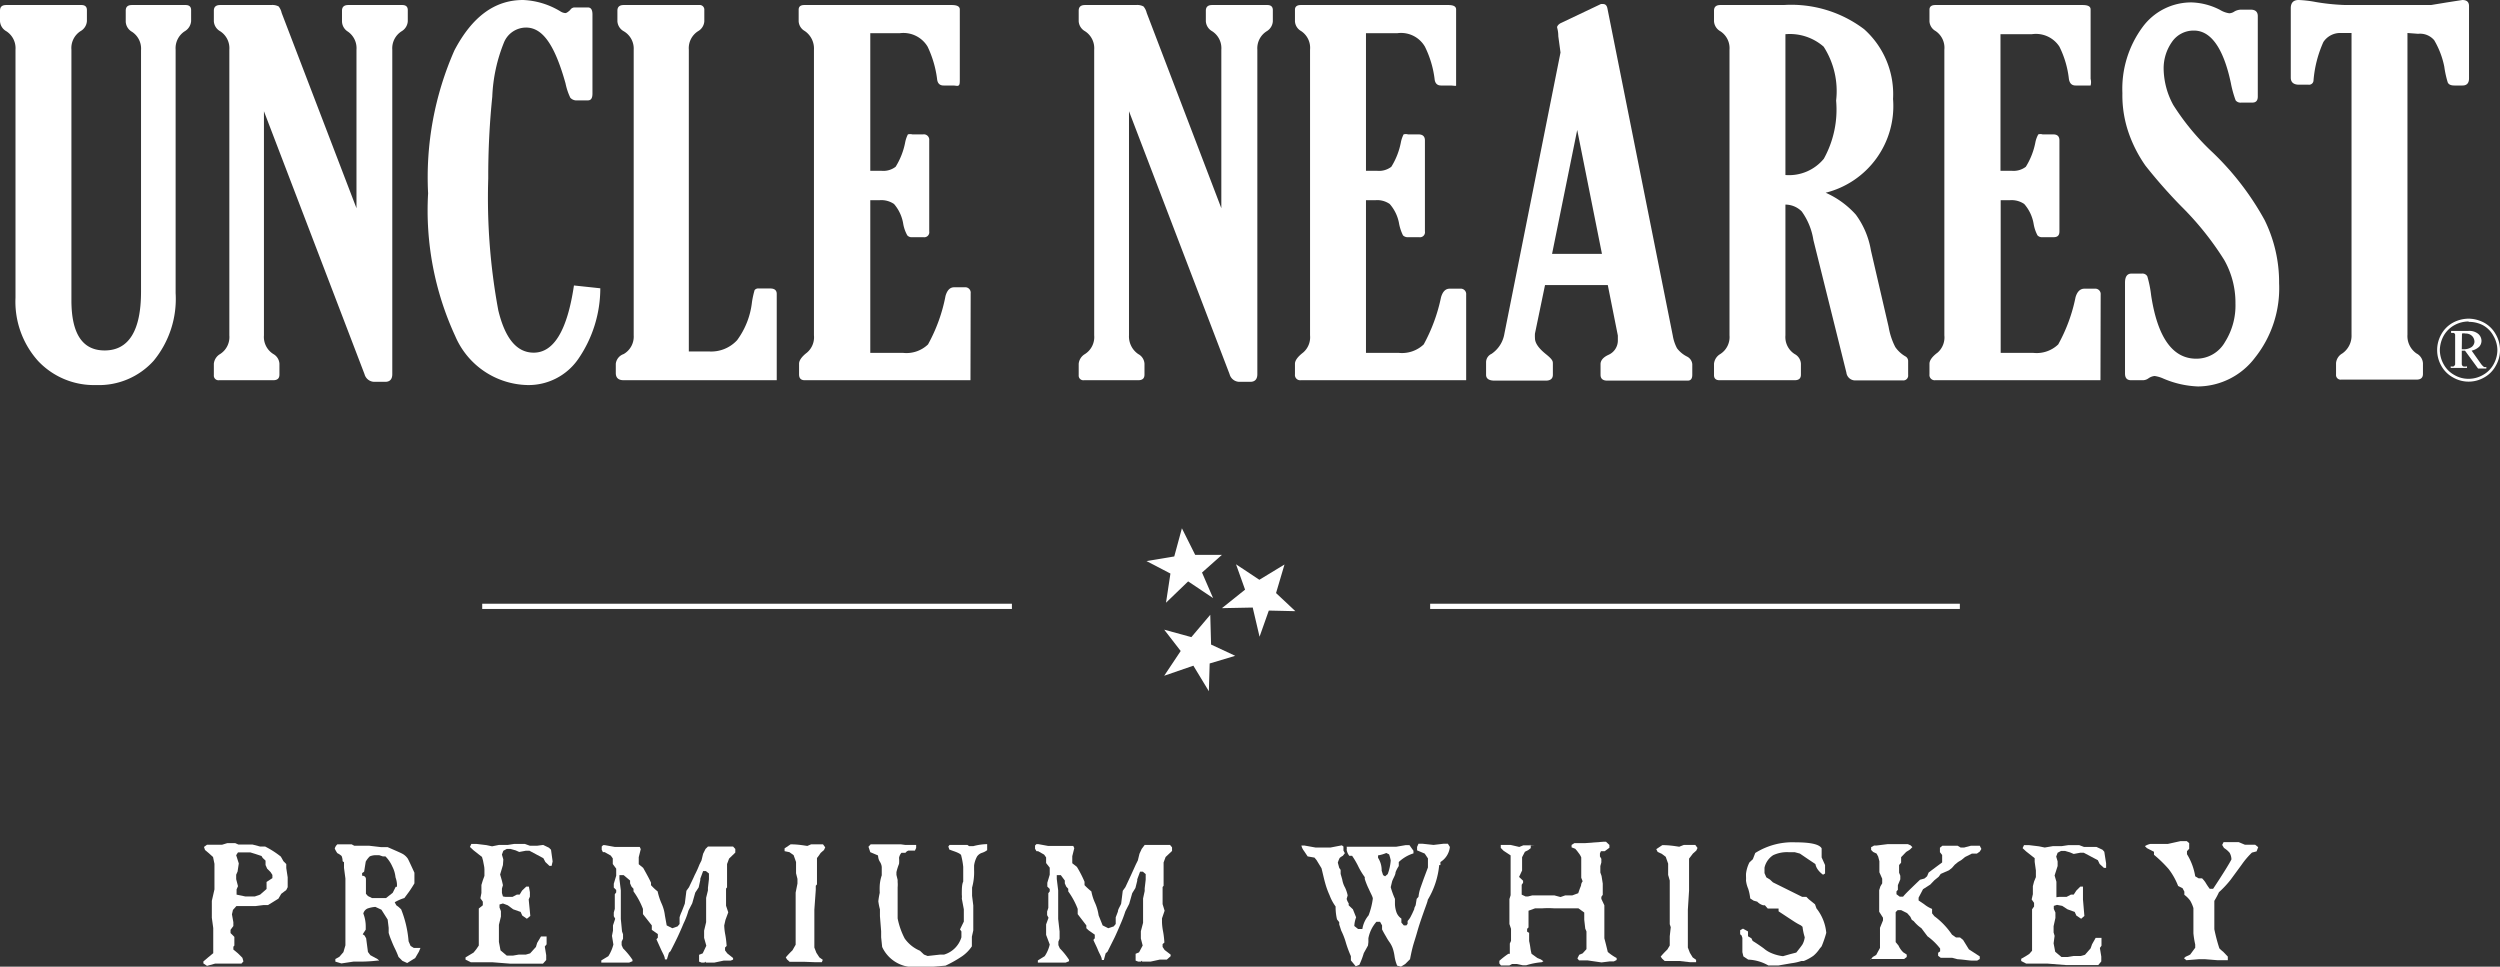 <svg xmlns="http://www.w3.org/2000/svg" viewBox="0 0 124.27 48.05"><rect x="0" y="0" width="124.27" height="48.05" fill="#333333" stroke="none"/><defs><style>.cls-1{fill:#ffffff;}.cls-2{fill:#ffffff;}</style></defs><g id="Layer_2" data-name="Layer 2"><g id="Layer_1-2" data-name="Layer 1"><path class="cls-1" d="M10.66,44.21l0-.16v-.83l0-.12v-.16l-.07-.34-.21-.19-.19-.16-.05-.15.15-.11.25,0,.5,0,.26-.08.18,0h.21l.16.07.38,0h.32l.38.1.25,0a4.51,4.51,0,0,1,.78.5l.13.23.14.14,0,.2.07.46,0,.2,0,.29-.07.14-.25.19-.14.24-.52.32h-.23l-.4.05h-.81l-.13,0-.17.19-.05.22.07.39,0,.19-.14.19,0,.16.19.19V47l-.05.06,0,.14.23.19.22.22.05.18L12,47.9l-.21,0-.25,0-.25,0h-.44l-.16,0-.4.11-.18-.12,0-.1.26-.22.23-.19v-.67l0-.17,0-.26,0-.15-.07-.51v-.17l0-.55,0-.12ZM13,42.55l-.3-.1-.26-.08-.61,0-.09.14.13.41-.06.4-.07.16v.22l.09.35-.07.16v.26l.43.09.21,0,.27,0,.26-.09.32-.28,0-.35.29-.19v-.16l-.09-.14-.17-.17L13.2,43l0-.22-.14-.13Z"/><path class="cls-1" d="M18.06,45.41a1.76,1.76,0,0,1,.12.63v.17l-.15.23.09.06.08.14.09.68.12.16.35.19.09.08-.1,0a7.34,7.34,0,0,1-.81.05l-.37,0-.6.09-.3-.09,0-.13.2-.11.2-.23.1-.34v-1l0-.29,0-1.17,0-.86-.07-.53,0-.28-.07-.05a.65.65,0,0,0-.05-.26.83.83,0,0,0-.21-.14,1.19,1.19,0,0,1-.13-.23.43.43,0,0,1,.13-.21l.17,0h.54l.13.07.17,0,.57,0,.6.07.15,0h.17c.41.18.67.29.77.35a.8.8,0,0,1,.23.22c.05.09.16.33.33.7l0,.53c-.06.1-.15.25-.27.42l-.23.31a2.16,2.16,0,0,0-.48.21L19.7,45l.11.08.13.12a5.47,5.47,0,0,1,.37,1.59l.1.23.16.1.33,0-.08.19-.18.31-.4.25L20,47.76l-.19-.19a4.26,4.26,0,0,0-.18-.42c-.09-.18-.15-.34-.2-.46a3.07,3.07,0,0,1-.11-.32v-.25l-.05-.41-.31-.49-.3-.14a1.49,1.49,0,0,0-.39.08A.37.37,0,0,0,18.06,45.41Zm1.1-2.84-.13,0-.18-.06-.18,0a.75.75,0,0,0-.29.06,1.11,1.11,0,0,0-.2.26l-.08.5L18,43.4l0,.13c.13,0,.19.08.19.17v.73l.1.11.2.1h.18l.07,0,.45,0,.33-.26.15-.3.06,0a1.19,1.19,0,0,0,0-.17,1.34,1.34,0,0,0-.07-.3,1.5,1.5,0,0,0-.16-.54A1.65,1.65,0,0,0,19.16,42.57Z"/><path class="cls-1" d="M25.11,44.58l.37,0,.21-.11.14,0,.12-.2.21-.2.13,0,.05.28,0,.22-.06.14.08.82-.17.14-.23-.16-.08-.18-.37-.13L25.24,45,25,44.91l-.17.05v.15l.07.18,0,.27-.1.41,0,.14v.17l0,.17,0,.37.08.42.31.26.31,0,.29-.05.13,0,.22,0,.21-.06.29-.32.06-.2.19-.32.18,0,.1,0,0,.39-.09.11.07.43,0,.24-.16.18h-.31l-1.08,0-.25,0-.89-.07-.32,0h-.74l-.26-.13,0-.11.2-.12.2-.12.13-.16L23.8,47l0-.5v-.58l0-.27,0-.21v-.28L24,45v-.18l-.12-.17.05-.26,0-.15,0-.25.07-.23.08-.22c0-.08,0-.19,0-.33s-.05-.28-.07-.43l-.05-.18-.43-.34-.17-.16.07-.15.25,0,.5.06.28.06L24.8,42h.44l.32-.05.3,0h.23l.25.09.36,0L27,42l.29.14.1.1.08.58-.05.22-.11,0-.2-.19-.1-.19-.69-.37-.19,0-.32.06-.18-.08-.25-.07h-.19l-.17.09-.07.19.07.24L25,43l-.14.47.09.31L25,44l-.05.17v.22l.05.17Z"/><path class="cls-1" d="M33.14,46l.28.14.26-.09.1-.12,0-.33a1.83,1.83,0,0,1,.11-.29l.15-.39.08-.64.13-.18c.1-.22.2-.41.28-.6a5.05,5.05,0,0,0,.24-.53l.1-.2.08-.33.12-.24.12-.12.38,0h.21l.26,0,.17,0h.23l.11.12,0,.18-.31.3-.1.27,0,.47,0,.31,0,.11v.27l-.05.06,0,.57v.28l.11.33-.14.38L36,46s0,.19.05.45.06.46.07.57l-.08.08v.14l.11.15.29.23v.08l-.12.05-.21,0-.14,0-.47.1-.23,0-.19,0,0-.05-.07.05h-.13l-.13-.05v-.14l0-.2.18-.07.18-.38L35,46.62l0-.36.1-.42,0-.38v-.83l.09-.37,0-.13.05-.43,0-.08v-.2l-.15-.12-.14,0-.14.38,0,.07-.08.36-.17.26-.15.53-.19.37a3.61,3.61,0,0,1-.24.63c-.1.24-.2.47-.3.68s-.22.45-.35.7l-.08.08-.1.33-.1,0c0-.15-.11-.31-.19-.49l-.23-.51.07-.08v-.18l-.3-.21,0-.14V46l-.44-.56,0-.26a3.77,3.77,0,0,0-.47-.87l0-.13-.1-.11-.07-.16v-.14L31,43.5l-.11,0-.1,0,0,.19.07.57,0,.19c0,.28,0,.69,0,1.23l.06.62.05.14v.22l-.07.15,0,.17.07.16a3.71,3.71,0,0,1,.47.57l0,.07-.17.07-.19,0-.11,0-.18,0h-.57l-.21,0-.12,0,0-.11.35-.21a2,2,0,0,0,.25-.58l-.07-.43.05-.26,0-.26.11-.33-.07-.13v-.18l.05-.18,0-.38,0-.11,0-.06,0-.18.07-.09v-.12l-.12-.12,0-.19.12-.4v-.35l-.17-.23v-.28l-.1-.14-.3-.17-.09,0-.06-.12,0-.16.07-.07h.08l.5.09h.21l.41,0,.19,0h.43l.05.11-.1.4,0,.35.22.18c.22.39.35.64.39.74V44a2.49,2.49,0,0,0,.33.31,3,3,0,0,0,.19.59,2,2,0,0,1,.17.6Z"/><path class="cls-1" d="M40.48,45.22l0,.22,0,.18,0,.26,0,.11,0,.13,0,.32v.29l0,.11,0,.26.1.26.15.23.17.12-.05.12-.3,0L40,47.81l-.18,0-.1,0h-.47l-.13-.12-.06-.1a4.42,4.42,0,0,1,.33-.35l.16-.28v-.46l0-.45,0-.17,0-.3V45l0-.13v-.23l0-.27.09-.45,0-.23-.07-.28,0-.3v-.26l-.12-.34-.21-.15L39,42.31,39,42.17l.3-.2c.35,0,.63.05.83.08l.19-.08h.14l.19,0,.26,0,.11.15-.06.13-.17.15-.08.12h0l-.1.13,0,.28v.37l0,.66-.06.07,0,.21Z"/><path class="cls-1" d="M45.93,47.45l.18.07.63-.07.19,0a1.28,1.28,0,0,0,.86-.86v-.29l-.07-.1.19-.39,0-.25v-.36l-.1-.53a.78.78,0,0,0,0-.19c0-.29,0-.51.07-.66l0-.21,0-.17v-.35a3.69,3.69,0,0,0-.1-.56c0-.07-.16-.15-.4-.23l-.19-.07-.05-.15L47.2,42h.22l.67,0,.08.06.21,0a2.79,2.79,0,0,1,.69-.1l0,.1v.2a.83.83,0,0,1-.25.13.48.48,0,0,0-.25.18,1.29,1.29,0,0,0-.15.45l0,.22a2.87,2.87,0,0,1-.1.88v.41l.06.48v1l0,.24-.07.31,0,.48a1.87,1.87,0,0,1-.48.49A6.05,6.05,0,0,1,47,48l-.82.07H45.5a1.72,1.72,0,0,1-1.65-1l-.05-.48v-.3l-.06-.75V45.2a2.81,2.81,0,0,1-.08-.4,3.66,3.66,0,0,1,.07-.42,3.62,3.62,0,0,1,0-.37,2,2,0,0,1,.1-.5v-.4s0-.13-.09-.27-.08-.24-.1-.32l-.38-.16-.09-.27.11-.12h1l.5,0L45,42l.19,0h.23l.12,0v.15l-.06.13-.32,0a.29.29,0,0,0-.15.11l-.1,0-.1,0a.53.53,0,0,0-.12.25,1.64,1.64,0,0,1,0,.3,2.92,2.92,0,0,0-.13.41c0,.05,0,.09,0,.14l.06.25,0,.11a1.29,1.29,0,0,1,0,.25c0,.07,0,.17,0,.31s0,.24,0,.3l0,.17v.37l0,.4a3.7,3.7,0,0,0,.35,1,1.76,1.76,0,0,0,.76.61Z"/><path class="cls-1" d="M54.81,46l.28.14.27-.09.1-.12,0-.33.11-.29c0-.11.1-.24.16-.39l.08-.64.13-.18.28-.6.24-.53.1-.2.08-.33.11-.24L56.9,42l.39,0h.21l.26,0,.17,0h.23l.1.12,0,.18-.32.3-.1.27,0,.47,0,.31,0,.11v.27l-.05.06,0,.57,0,.28.1.33-.13.38,0,.18s0,.19.05.45.06.46.07.57l-.09.08,0,.14.1.15.3.23v.08L58,47.7l-.2,0-.15,0-.46.1-.23,0-.19,0,0-.05-.06.05h-.13l-.13-.05v-.14l0-.2.17-.07L56.8,47l-.09-.35,0-.36.11-.42,0-.38v-.83l.08-.37,0-.13.05-.43,0-.08v-.2l-.14-.12-.14,0-.14.38,0,.07-.09.36-.16.26-.15.53-.19.37a6.53,6.53,0,0,1-.24.63c-.1.24-.2.47-.3.68l-.35.7-.09.08-.09.33-.1,0c0-.15-.12-.31-.19-.49s-.16-.34-.23-.51l.07-.08,0-.18-.3-.21L54,46.14V46l-.43-.56,0-.26a3.77,3.77,0,0,0-.47-.87l0-.13-.1-.11-.07-.16v-.14l-.2-.27-.1,0-.1,0,0,.19.07.57,0,.19c0,.28,0,.69,0,1.23l.07.62,0,.14,0,.22-.06.15,0,.17.07.16a3.59,3.59,0,0,1,.46.57v.07l-.17.07-.2,0-.1,0-.19,0h-.56l-.21,0-.12,0,0-.11.34-.21a1.73,1.73,0,0,0,.25-.58L52,46.47l0-.26,0-.26.12-.33-.07-.13,0-.18.06-.18,0-.38,0-.11,0-.06,0-.18.07-.09v-.12l-.12-.12,0-.19.12-.4,0-.18,0-.17L52,42.9l0-.28-.1-.14-.3-.17-.08,0-.07-.12,0-.16.07-.07h.09l.49.09h.22l.4,0,.2,0h.43l.05.11-.1.4,0,.35.23.18a5.71,5.71,0,0,1,.38.74V44a3.49,3.49,0,0,0,.34.31,2.45,2.45,0,0,0,.19.59,2.33,2.33,0,0,1,.17.6Z"/><path class="cls-1" d="M69.85,47.92l-.21.13L69.45,48a1.93,1.93,0,0,1-.13-.47,2.25,2.25,0,0,0-.08-.36,1.28,1.28,0,0,0-.18-.35,2.47,2.47,0,0,1-.16-.26c-.06-.1-.13-.22-.2-.36V46l-.1-.18h-.18a1.71,1.71,0,0,0-.4.82v.12l0,.07L68,47l-.21.38a3.81,3.81,0,0,1-.22.58l-.18.07-.24-.29v-.21a5.91,5.91,0,0,1-.24-.64,3.49,3.49,0,0,0-.24-.63l-.1-.31,0-.11-.11-.14a2.67,2.67,0,0,1-.07-.64,2.32,2.32,0,0,1-.3-.56,4,4,0,0,1-.22-.61c-.06-.21-.11-.45-.18-.73l-.25-.41-.1-.12L65,42.57l-.18-.27a.67.67,0,0,1-.13-.27l.15,0,.56.1.38,0,.14,0,.21,0,.57-.11.08.06,0,.2.07.13-.1.13a.77.77,0,0,0-.16.11,1.81,1.81,0,0,0-.09.23l.07.26.07.1v.2l.08.28a1.2,1.2,0,0,0,.14.4,1.73,1.73,0,0,1,.13.39l-.05.17a.62.62,0,0,0,.1.22V45l.21.2.16.4a1.37,1.37,0,0,0-.09.43l.19.15.14,0,.07,0a1.39,1.39,0,0,1,.31-.68,3.62,3.62,0,0,0,.21-.83c0-.09-.1-.25-.19-.46a3.52,3.52,0,0,1-.21-.52V43.6a3.42,3.42,0,0,1-.34-.57,4.18,4.18,0,0,0-.29-.49l-.14,0a.66.66,0,0,1-.13-.3.49.49,0,0,0,0-.15l.13,0h.25l.4,0,.3,0,.43,0,.25,0,.26,0h.44l.47-.08.19,0,.2.28,0,.13a1.86,1.86,0,0,0-.73.43l0,.2a1.49,1.49,0,0,0-.16.31c0,.13-.11.28-.17.45l-.07.29a4,4,0,0,0,.21.58v.26a1.36,1.36,0,0,0,.08.42.64.64,0,0,0,.24.3l0,.2.12.14.13,0,.06-.08v-.14a1,1,0,0,0,.14-.19l.09-.18.1-.22c0-.09.06-.15.07-.2l.05-.31.09-.1a2.11,2.11,0,0,1,.1-.45l.16-.45.21-.56v-.45l-.16-.24-.38-.16,0-.17.07-.16.19,0,.56.06.5-.06h.21l.1.16a1,1,0,0,1-.47.75l0,.15-.06,0a4.09,4.09,0,0,1-.57,1.73c0,.07-.09.29-.22.66s-.23.67-.3.92-.14.46-.19.63-.11.42-.17.74Zm-.8-5.45-.14-.07a1.76,1.76,0,0,1-.41.12l0,.12a1.14,1.14,0,0,1,.18.64l.07.22.1.06.13-.11a2.41,2.41,0,0,0,.15-.68A2.13,2.13,0,0,0,69.05,42.47Z"/><path class="cls-1" d="M75.83,44.56l.13,0,.2-.05h.53l.43,0h.15l.3.08.23-.08.14,0,.21,0,.3-.11.08-.23.06-.15s0-.12.08-.21l-.07-.18,0-.33,0-.48,0-.2a.85.85,0,0,0-.13-.22,1.93,1.93,0,0,0-.17-.21l-.18-.07,0-.12.14-.09.16,0h.38l.92-.07.11,0L80,42l0,.14-.23.17-.19,0-.05.11v.15l.07.12,0,.18-.05.18,0,.32.06.17.06.38v.35l0,.21-.07.1,0,.1.15.32v1.64l.08.31.09.37a2.3,2.3,0,0,0,.44.3v.1l-.14.07-.21,0-.4.05-.69-.1-.43,0-.08-.1.09-.18.17-.07.19-.21v-.16l0-.14V46.5l0-.13,0-.07-.06-.14-.05-.44,0-.14v-.1l0-.12-.29-.21-.32,0-.7,0-.21,0a4.52,4.52,0,0,0-.55,0h-.2l-.17,0-.33.12,0,.14,0,.2,0,.16v.33l-.07.07,0,.14.1.06,0,.24,0,.08,0,.09a3.14,3.14,0,0,1,.06.32,2.43,2.43,0,0,0,.06.31l.29.21.17.07.13.09-.08.05a3.49,3.49,0,0,0-.77.15l-.18,0-.28-.06-.25,0-.13.07h-.19l-.14,0h-.09l-.08-.1,0-.13a4,4,0,0,1,.45-.35l.07,0,0-.17V46.9l.06-.13c0-.13,0-.33,0-.6l-.08-.24v-.29l0-.28V45.1l0-.41.06-.19,0-.07,0-.24v-.91l0-.15,0-.14,0-.09,0-.13,0-.25-.35-.23-.14-.14V42h.17l.07,0,.1,0,.15,0,.43.1.2-.08.17,0,.21,0h.19L76,42h.09l0,.16-.13.1-.16.08-.14.27,0,.47,0,.19-.15.32.2.19,0,.1-.07.1v.17l0,.32Z"/><path class="cls-1" d="M83.9,45.22l0,.22,0,.18,0,.26,0,.11,0,.13,0,.32v.29l0,.11,0,.26.1.26.14.23.17.12,0,.12-.29,0-.52-.06-.18,0-.1,0h-.47l-.13-.12-.07-.1a4.42,4.42,0,0,1,.33-.35L83,47v-.46l.05-.45L83,45.94l0-.3,0-.3V45l0-.13v-.23l0-.27L83,44l0-.23-.08-.28,0-.3v-.26l-.12-.34-.2-.15-.2-.09-.07-.14.3-.2c.36,0,.64.05.84.08L83.7,42h.14L84,42l.27,0,.11.15-.06.13-.17.15-.09.12h0l-.1.13,0,.28v.37l0,.66,0,.07,0,.21Z"/><path class="cls-1" d="M86.57,46.5l-.07-.06,0-.2.14-.08.25.14,0,.24.17.1.06.13c.23.14.41.27.55.37a1.37,1.37,0,0,0,.39.24,2.06,2.06,0,0,0,.57.15l.35-.1.31-.08c.15-.19.26-.33.31-.41a1,1,0,0,0,.11-.35,2.82,2.82,0,0,1-.11-.52L89.52,46a3.34,3.34,0,0,1-.35-.2l-.29-.19-.47-.31,0-.14-.16,0-.38,0L87.73,45l-.08,0a.62.62,0,0,1-.3-.18l-.18-.05L87,44.66a2.42,2.42,0,0,0-.1-.48,1.47,1.47,0,0,1-.11-.41,1.69,1.69,0,0,0,0-.22c0-.06,0-.1,0-.11a1.67,1.67,0,0,1,.17-.57l.17-.16.12-.31a3.47,3.47,0,0,1,2-.53c.76,0,1.19.1,1.3.3l0,.2,0,.1v.15l.17.38,0,.42-.1.06a1.11,1.11,0,0,1-.27-.27.7.7,0,0,1-.11-.26l-.36-.24-.41-.28-.26-.07H88.9a1.63,1.63,0,0,0-.76.15,1,1,0,0,0-.43.62v.27l.09.21.18.11.15.14,1.45.72.14,0,.07,0,.12.12.31.25.07.2a2.28,2.28,0,0,1,.49,1.22,5.39,5.39,0,0,1-.23.67l-.1.12a1.61,1.61,0,0,1-.31.35,2.24,2.24,0,0,1-.48.26h-.12a2.5,2.5,0,0,1-.49.11l-.64.11-.51,0a2.19,2.19,0,0,0-1-.29l-.24-.16-.05-.21V47l0-.24,0-.14Z"/><path class="cls-1" d="M94.34,44l0,.23-.07.08,0,.14.16.12h.17c.09-.12.37-.39.84-.84l.22-.06.13-.11.08-.19s.28-.21.67-.5l0-.17,0-.2-.11-.14,0-.22.12-.1.76,0,.15.09h.17l.34-.09.32,0,.12,0,.08.16-.08.13-.14.1-.25,0-.34.17-.17.14-.18.11-.16.13-.14.16-.15.12-.41.18-.1.14-.22.18-.2.21-.36.23-.22.42,0,.14.28.19a1.51,1.51,0,0,0,.39.23l0,.22.11.14a3.73,3.73,0,0,1,.88.92l.2.14.2,0,.15.12.29.47.54.35,0,.13-.13.08-.23,0c-.17,0-.42-.05-.75-.07l-.26-.07-.34,0h-.23l-.13-.1,0-.15.1-.07v-.14a3.07,3.07,0,0,0-.63-.61l-.3-.4a1.82,1.82,0,0,1-.38-.35l-.1-.07-.07-.15-.16-.18-.3-.15h-.17l-.1.1v.23l0,.4,0,.17,0,.42,0,.27.14.17a1.07,1.07,0,0,0,.24.34l.17.11,0,.12-.13.1-.18,0-.19,0h-.59l-.49,0h-.24L93,47.69l.09-.12.17-.1.19-.35,0-1,.15-.37,0-.13-.19-.3,0-.55v-.52l.06-.19.09-.15,0-.23-.14-.32,0-.17v-.38l-.06-.23-.08-.15-.17-.08-.1-.1v-.14l.15-.08.12,0,.56-.07.27,0,.27,0,.27,0h.18l.14.06.09.09-.12.12-.19.12-.25.26v.27L94.4,43l0,.13,0,.25.06.15,0,.18Z"/><path class="cls-1" d="M102.37,44.58l.36,0,.21-.11.14,0,.13-.2.2-.2.13,0,0,.28,0,.22,0,.14.07.82-.16.14-.24-.16-.08-.18-.36-.13-.26-.17-.26-.05-.16.05,0,.15.08.18,0,.27-.09.41,0,.14v.17l.05.17-.05.37.08.42.31.26.31,0,.3-.05.13,0,.22,0,.21-.06.28-.32.07-.2.18-.32.18,0,.11,0v.39l-.08.11.07.43,0,.24-.15.18H104l-1.07,0-.25,0-.89-.07-.33,0h-.74l-.25-.13,0-.11.21-.12.19-.12.14-.16,0-.22,0-.5,0-.42,0-.16,0-.27,0-.21v-.28l.1-.14v-.18l-.12-.17.06-.26,0-.15,0-.25.06-.23.09-.22c0-.08,0-.19,0-.33l-.06-.43,0-.18-.43-.34-.17-.16.07-.15.24,0,.5.06.29.06.41-.07h.44l.33-.05.29,0h.24l.24.09.37,0,.25,0,.3.14.09.1.09.58,0,.22-.11,0-.21-.19-.09-.19-.7-.37-.18,0-.32.06-.19-.08-.24-.07h-.2l-.17.09-.07.19.07.24,0,.23-.15.47.09.31,0,.21,0,.17v.22l0,.17Z"/><path class="cls-1" d="M110.3,44.35a4.21,4.21,0,0,1-.23.43v1l0,.41a8.42,8.42,0,0,0,.25.95,1.72,1.72,0,0,0,.19.17l.23.24v.18l-.14,0h-.37l-.63-.05h-.29l-.63.05-.12-.1.08-.07.23-.11.25-.34,0-.16a4.39,4.39,0,0,1-.09-.56l0-.31v-.94a1.68,1.68,0,0,0-.16-.37,1.31,1.31,0,0,0-.29-.29l0-.16-.09-.17-.22-.11a3.35,3.35,0,0,0-.47-.84,6.24,6.24,0,0,0-.73-.71l0-.15-.35-.18-.1-.1a.77.77,0,0,1,.27-.11l.31,0h.28l.28,0,.63-.14.31,0,.12.1,0,.15,0,.13-.11.12,0,.15a3,3,0,0,1,.41,1.1l.17.1h.17a1.43,1.43,0,0,1,.16.19,3.15,3.15,0,0,0,.22.33h.17c.51-.77.81-1.26.91-1.46a.68.68,0,0,0-.09-.33,1.21,1.21,0,0,0-.28-.24l-.09-.15.07-.14h.75l.31.13.51,0,.15.12-.08.21-.23.06a4,4,0,0,0-.51.6l-.55.75A5,5,0,0,1,110.3,44.35Z"/><rect class="cls-1" x="23.97" y="30.01" width="26.33" height="0.26"/><rect class="cls-1" x="71.09" y="30.01" width="26.33" height="0.26"/><polygon class="cls-1" points="58.75 26.26 58.37 27.66 56.99 27.89 58.18 28.51 57.96 29.96 59.06 28.9 60.3 29.73 59.75 28.46 60.74 27.58 59.41 27.58 58.75 26.26"/><polygon class="cls-1" points="61.89 29.31 60.74 30.23 62.27 30.2 62.61 31.65 63.07 30.35 64.39 30.38 63.43 29.48 63.85 28.06 62.6 28.82 61.44 28.05 61.89 29.31"/><polygon class="cls-1" points="59.22 31.67 57.87 31.3 58.69 32.36 57.87 33.59 59.32 33.09 60.09 34.36 60.13 32.98 61.4 32.6 60.2 32.04 60.16 30.56 59.22 31.67"/><path class="cls-2" d="M8.73,14.57a4.84,4.84,0,0,1-1.09,3.36,3.66,3.66,0,0,1-2.86,1.21,3.81,3.81,0,0,1-2.89-1.2A4.41,4.41,0,0,1,.77,14.8V2.47a1,1,0,0,0-.46-.92A.61.61,0,0,1,0,1.05V.53C0,.34.1.25.31.25H4.05c.18,0,.27.09.27.25v.55a.62.62,0,0,1-.32.5,1,1,0,0,0-.45.92V14.93q0,2.49,1.65,2.49c1.21,0,1.81-1,1.81-2.92v-12a1,1,0,0,0-.45-.92.61.61,0,0,1-.31-.5V.53c0-.19.1-.28.31-.28H9.23c.18,0,.27.09.27.25v.55a.64.64,0,0,1-.31.5,1,1,0,0,0-.46.92Z"/><path class="cls-2" d="M17.72,10.35V2.47a1,1,0,0,0-.46-.92A.61.61,0,0,1,17,1.06V.53c0-.19.11-.28.31-.28H20c.18,0,.27.09.27.25v.56a.62.62,0,0,1-.3.49,1,1,0,0,0-.47.92V18.6c0,.25-.12.38-.35.38h-.53a.51.51,0,0,1-.5-.38l-5-13.07V16.67a1,1,0,0,0,.47.93.59.59,0,0,1,.3.48v.54c0,.19-.1.28-.31.28H10.89a.23.23,0,0,1-.26-.25v-.57a.63.63,0,0,1,.31-.48,1,1,0,0,0,.46-.93V2.47a1,1,0,0,0-.46-.92.61.61,0,0,1-.31-.49V.53c0-.19.11-.28.31-.28h2.54a.67.67,0,0,1,.37.07A.77.77,0,0,1,14,.64Z"/><path class="cls-2" d="M29.84,14.33a6.21,6.21,0,0,1-1.1,3.52,3,3,0,0,1-2.53,1.29,4,4,0,0,1-3.58-2.43,14.91,14.91,0,0,1-1.35-7.1A15.64,15.64,0,0,1,22.59,2.5C23.47.83,24.59,0,26,0a3.86,3.86,0,0,1,1.88.58.53.53,0,0,0,.22.07q.08,0,.24-.15a.27.27,0,0,1,.2-.13h.68c.16,0,.23.12.23.35V4.65c0,.23-.07.34-.23.34h-.52a.42.42,0,0,1-.35-.13,3.09,3.09,0,0,1-.24-.72C27.59,2.29,27,1.37,26.15,1.37a1.19,1.19,0,0,0-1.09.72,8,8,0,0,0-.59,2.72,38.68,38.68,0,0,0-.2,4.05,30.58,30.58,0,0,0,.5,6.57c.34,1.4.92,2.1,1.76,2.1,1,0,1.67-1.11,2-3.34Z"/><path class="cls-2" d="M31.5,16.67V2.47A1,1,0,0,0,31,1.55a.61.61,0,0,1-.31-.49V.53c0-.19.11-.28.31-.28h3.75a.23.23,0,0,1,.26.25v.56a.61.61,0,0,1-.31.49,1,1,0,0,0-.46.92v15h1a1.75,1.75,0,0,0,1.4-.56,3.92,3.92,0,0,0,.74-1.9,4.53,4.53,0,0,1,.13-.59.23.23,0,0,1,.21-.08h.57c.21,0,.32.09.32.27V18.9H31q-.39,0-.39-.36v-.46A.58.58,0,0,1,31,17.6,1,1,0,0,0,31.5,16.67Z"/><path class="cls-2" d="M48.24,18.9H40c-.19,0-.28-.1-.28-.29v-.53c0-.16.13-.35.39-.55a1,1,0,0,0,.35-.86V2.47A1.05,1.05,0,0,0,40,1.54a.59.59,0,0,1-.3-.48V.48c0-.15.09-.23.28-.23h6.17l.63,0,.53,0c.26,0,.4.07.4.22V3.92c0,.19,0,.29-.06.33s-.14,0-.3,0h-.45c-.19,0-.3-.11-.32-.33a5.3,5.3,0,0,0-.47-1.6,1.4,1.4,0,0,0-1.38-.67H43.26V8.49h.55a1,1,0,0,0,.71-.2A3.58,3.58,0,0,0,45,7.05a1.53,1.53,0,0,1,.13-.37.44.44,0,0,1,.22,0h.53a.27.27,0,0,1,.31.3v4.52a.25.25,0,0,1-.29.29h-.55a.29.29,0,0,1-.25-.09,1.8,1.8,0,0,1-.2-.56,2,2,0,0,0-.46-1,1.12,1.12,0,0,0-.7-.19h-.48v7.59h1.62a1.55,1.55,0,0,0,1.25-.42A8.14,8.14,0,0,0,47,14.71c.08-.28.22-.43.43-.43h.52a.27.27,0,0,1,.3.3Z"/><path class="cls-2" d="M60.71,10.35V2.47a1,1,0,0,0-.46-.92.61.61,0,0,1-.31-.49V.53c0-.19.11-.28.31-.28H63c.18,0,.27.09.27.25v.56a.62.62,0,0,1-.3.49,1,1,0,0,0-.47.92V18.6c0,.25-.12.38-.35.38h-.53a.51.51,0,0,1-.5-.38l-5-13.07V16.67a1.06,1.06,0,0,0,.46.93.58.58,0,0,1,.31.48v.54c0,.19-.1.28-.31.28H53.88a.23.23,0,0,1-.26-.25v-.57a.63.63,0,0,1,.31-.48,1,1,0,0,0,.46-.93V2.47a1,1,0,0,0-.46-.92.61.61,0,0,1-.31-.49V.53c0-.19.11-.28.31-.28h2.54a.67.67,0,0,1,.37.07A.77.77,0,0,1,57,.64Z"/><path class="cls-2" d="M72.88,18.9H64.66a.26.26,0,0,1-.29-.29v-.53c0-.16.14-.35.4-.55a1,1,0,0,0,.35-.86V2.47a1,1,0,0,0-.45-.93.59.59,0,0,1-.3-.48V.48c0-.15.1-.23.29-.23h6.17l.63,0,.53,0c.26,0,.39.07.39.22V3.92c0,.19,0,.29,0,.33s-.14,0-.31,0h-.44c-.19,0-.3-.11-.32-.33a5,5,0,0,0-.48-1.6,1.37,1.37,0,0,0-1.37-.67H67.9V8.49h.55a1,1,0,0,0,.71-.2,3.58,3.58,0,0,0,.48-1.24,1.53,1.53,0,0,1,.13-.37.41.41,0,0,1,.22,0h.52c.21,0,.32.1.32.3v4.52a.25.25,0,0,1-.29.29H70a.33.33,0,0,1-.26-.09,2.29,2.29,0,0,1-.19-.56,2,2,0,0,0-.47-1,1.09,1.09,0,0,0-.69-.19H67.9v7.59h1.62a1.57,1.57,0,0,0,1.25-.42,8.47,8.47,0,0,0,.86-2.34c.08-.28.22-.43.43-.43h.52a.27.27,0,0,1,.3.3Z"/><path class="cls-2" d="M77.57,2.61l-.11-.81c0-.27-.06-.41-.06-.45s.06-.14.18-.2l2-.95.1,0c.12,0,.19.07.22.21l3.25,16.27a2.07,2.07,0,0,0,.21.63,1.42,1.42,0,0,0,.49.41.47.47,0,0,1,.27.38v.53c0,.19-.07.29-.23.29h-4c-.22,0-.33-.1-.33-.29v-.53c0-.18.13-.34.39-.46a.78.78,0,0,0,.47-.69c0-.08,0-.17,0-.27l-.5-2.51H76.8l-.5,2.41a1.85,1.85,0,0,0,0,.23c0,.24.18.5.54.79s.35.36.35.5v.53c0,.19-.12.29-.35.29H74.29c-.28,0-.42-.1-.42-.29V18a.46.46,0,0,1,.27-.41,1.5,1.5,0,0,0,.64-1Zm.83,3.85-1.25,6.16h2.48Z"/><path class="cls-2" d="M88.75,10.17v6.5a1,1,0,0,0,.46.93.58.58,0,0,1,.31.48v.54c0,.19-.1.28-.31.28H85.47c-.18,0-.27-.09-.27-.25v-.57a.63.63,0,0,1,.31-.48,1,1,0,0,0,.46-.93V2.47a1,1,0,0,0-.46-.92.61.61,0,0,1-.31-.49V.53c0-.19.11-.28.31-.28h3.15a6,6,0,0,1,4,1.2A4.33,4.33,0,0,1,94.1,4.92a4.44,4.44,0,0,1-3.35,4.66,4.41,4.41,0,0,1,1.5,1.09A4.16,4.16,0,0,1,93,12.45l.88,3.8a3.44,3.44,0,0,0,.33,1,1.57,1.57,0,0,0,.53.48.27.27,0,0,1,.11.23v.68a.24.24,0,0,1-.26.27H92.23a.44.44,0,0,1-.45-.39l-1.64-6.59a3.29,3.29,0,0,0-.58-1.42A1.15,1.15,0,0,0,88.75,10.17Zm0-8.47v7a2.24,2.24,0,0,0,1.91-.81A5.05,5.05,0,0,0,91.27,5a4.08,4.08,0,0,0-.62-2.68A2.55,2.55,0,0,0,88.75,1.7Z"/><path class="cls-2" d="M104.41,18.9H96.2a.26.26,0,0,1-.29-.29v-.53c0-.16.13-.35.4-.55a1,1,0,0,0,.34-.86V2.47a1,1,0,0,0-.44-.93.59.59,0,0,1-.3-.48V.48c0-.15.1-.23.29-.23h6.16l.64,0,.52,0c.27,0,.4.07.4.22V3.92a.65.65,0,0,1,0,.33s-.14,0-.31,0h-.44q-.28,0-.33-.33a4.78,4.78,0,0,0-.47-1.6A1.39,1.39,0,0,0,101,1.7H99.44V8.49H100a1,1,0,0,0,.7-.2,3.58,3.58,0,0,0,.48-1.24,1.34,1.34,0,0,1,.14-.37.36.36,0,0,1,.21,0h.53c.21,0,.31.1.31.3v4.52c0,.2-.09.29-.29.29h-.55a.3.3,0,0,1-.25-.09,1.9,1.9,0,0,1-.19-.56,2,2,0,0,0-.47-1,1.11,1.11,0,0,0-.69-.19h-.48v7.59h1.61a1.55,1.55,0,0,0,1.25-.42,8.14,8.14,0,0,0,.86-2.34c.08-.28.23-.43.44-.43h.51a.27.27,0,0,1,.3.3Z"/><path class="cls-2" d="M106.53,18.9h-.6q-.3,0-.3-.33V14.05c0-.3.11-.45.32-.45h.52a.27.27,0,0,1,.27.14,5.62,5.62,0,0,1,.19.95c.32,2.09,1.07,3.14,2.24,3.14A1.63,1.63,0,0,0,110.6,17a3.4,3.4,0,0,0,.52-1.92,4.3,4.3,0,0,0-.56-2.16,14.83,14.83,0,0,0-2.15-2.68,25.65,25.65,0,0,1-1.76-2,6.62,6.62,0,0,1-.83-1.61,5.71,5.71,0,0,1-.32-2,5.17,5.17,0,0,1,1-3.28A3,3,0,0,1,108.94.12a3.29,3.29,0,0,1,1.41.37,1.23,1.23,0,0,0,.46.17.48.48,0,0,0,.26-.09.69.69,0,0,1,.36-.09h.45c.23,0,.35.11.35.32v4q0,.3-.27.3h-.55a.31.31,0,0,1-.28-.11,5.39,5.39,0,0,1-.24-.87c-.37-1.74-1-2.6-1.83-2.6a1.3,1.3,0,0,0-1.1.57,2.28,2.28,0,0,0-.41,1.33,3.86,3.86,0,0,0,.48,1.8A12,12,0,0,0,110,7.59a13.93,13.93,0,0,1,2.57,3.35,7,7,0,0,1,.72,3.14,5.54,5.54,0,0,1-1.2,3.7,3.59,3.59,0,0,1-2.83,1.43,4.8,4.8,0,0,1-1.72-.39,1.57,1.57,0,0,0-.44-.13.64.64,0,0,0-.31.12A.48.48,0,0,1,106.53,18.9Z"/><path class="cls-2" d="M119.67,1.64v15a1.05,1.05,0,0,0,.45.93.59.59,0,0,1,.32.48v.54c0,.19-.11.28-.32.28h-3.74a.23.23,0,0,1-.26-.25v-.57a.61.61,0,0,1,.31-.48,1.07,1.07,0,0,0,.46-.93v-15h-.53a1,1,0,0,0-.87.45A5.78,5.78,0,0,0,115,4a.22.22,0,0,1-.25.21h-.47c-.27,0-.41-.12-.41-.35V.41c0-.27.13-.41.39-.41a5.76,5.76,0,0,1,.85.1,10.69,10.69,0,0,0,1.48.15h4.25l.79-.13L122.4,0q.33,0,.33.3V3.9c0,.23-.11.35-.32.35H122c-.19,0-.29-.06-.33-.16a5,5,0,0,1-.17-.78A4.22,4.22,0,0,0,121,2a.92.92,0,0,0-.8-.32Z"/><path class="cls-1" d="M122.71,15.84a1.67,1.67,0,0,1,.77.2,1.47,1.47,0,0,1,.58.58,1.55,1.55,0,0,1,0,1.56,1.45,1.45,0,0,1-.57.58,1.55,1.55,0,0,1-1.56,0,1.47,1.47,0,0,1-.58-.58,1.59,1.59,0,0,1,0-1.56,1.47,1.47,0,0,1,.58-.58A1.67,1.67,0,0,1,122.71,15.84Zm0,.14a1.46,1.46,0,0,0-.7.18,1.38,1.38,0,0,0-.54.53,1.54,1.54,0,0,0-.19.71,1.48,1.48,0,0,0,.19.71,1.35,1.35,0,0,0,.53.53,1.38,1.38,0,0,0,.71.19,1.43,1.43,0,0,0,.71-.19,1.35,1.35,0,0,0,.53-.53,1.48,1.48,0,0,0,.19-.71,1.44,1.44,0,0,0-.2-.71,1.29,1.29,0,0,0-.53-.53A1.49,1.49,0,0,0,122.71,16Zm-.87.47h.85a.7.7,0,0,1,.49.14.46.46,0,0,1,.17.35.44.44,0,0,1-.11.29.8.8,0,0,1-.38.2l.46.65a.8.8,0,0,0,.15.16.21.21,0,0,0,.12,0v.08h-.41l-.65-.89h-.16v.68a.17.17,0,0,0,.06.1.43.43,0,0,0,.2,0v.08h-.81v-.08a.3.3,0,0,0,.15,0,.22.22,0,0,0,.07-.09s0-.08,0-.19V16.82c0-.11,0-.17,0-.19a.16.16,0,0,0-.06-.08s-.07,0-.14,0Zm.53.91h.06a.69.69,0,0,0,.43-.11A.36.36,0,0,0,123,17a.41.41,0,0,0-.12-.3.44.44,0,0,0-.32-.12.42.42,0,0,0-.18,0Z"/></g></g></svg>